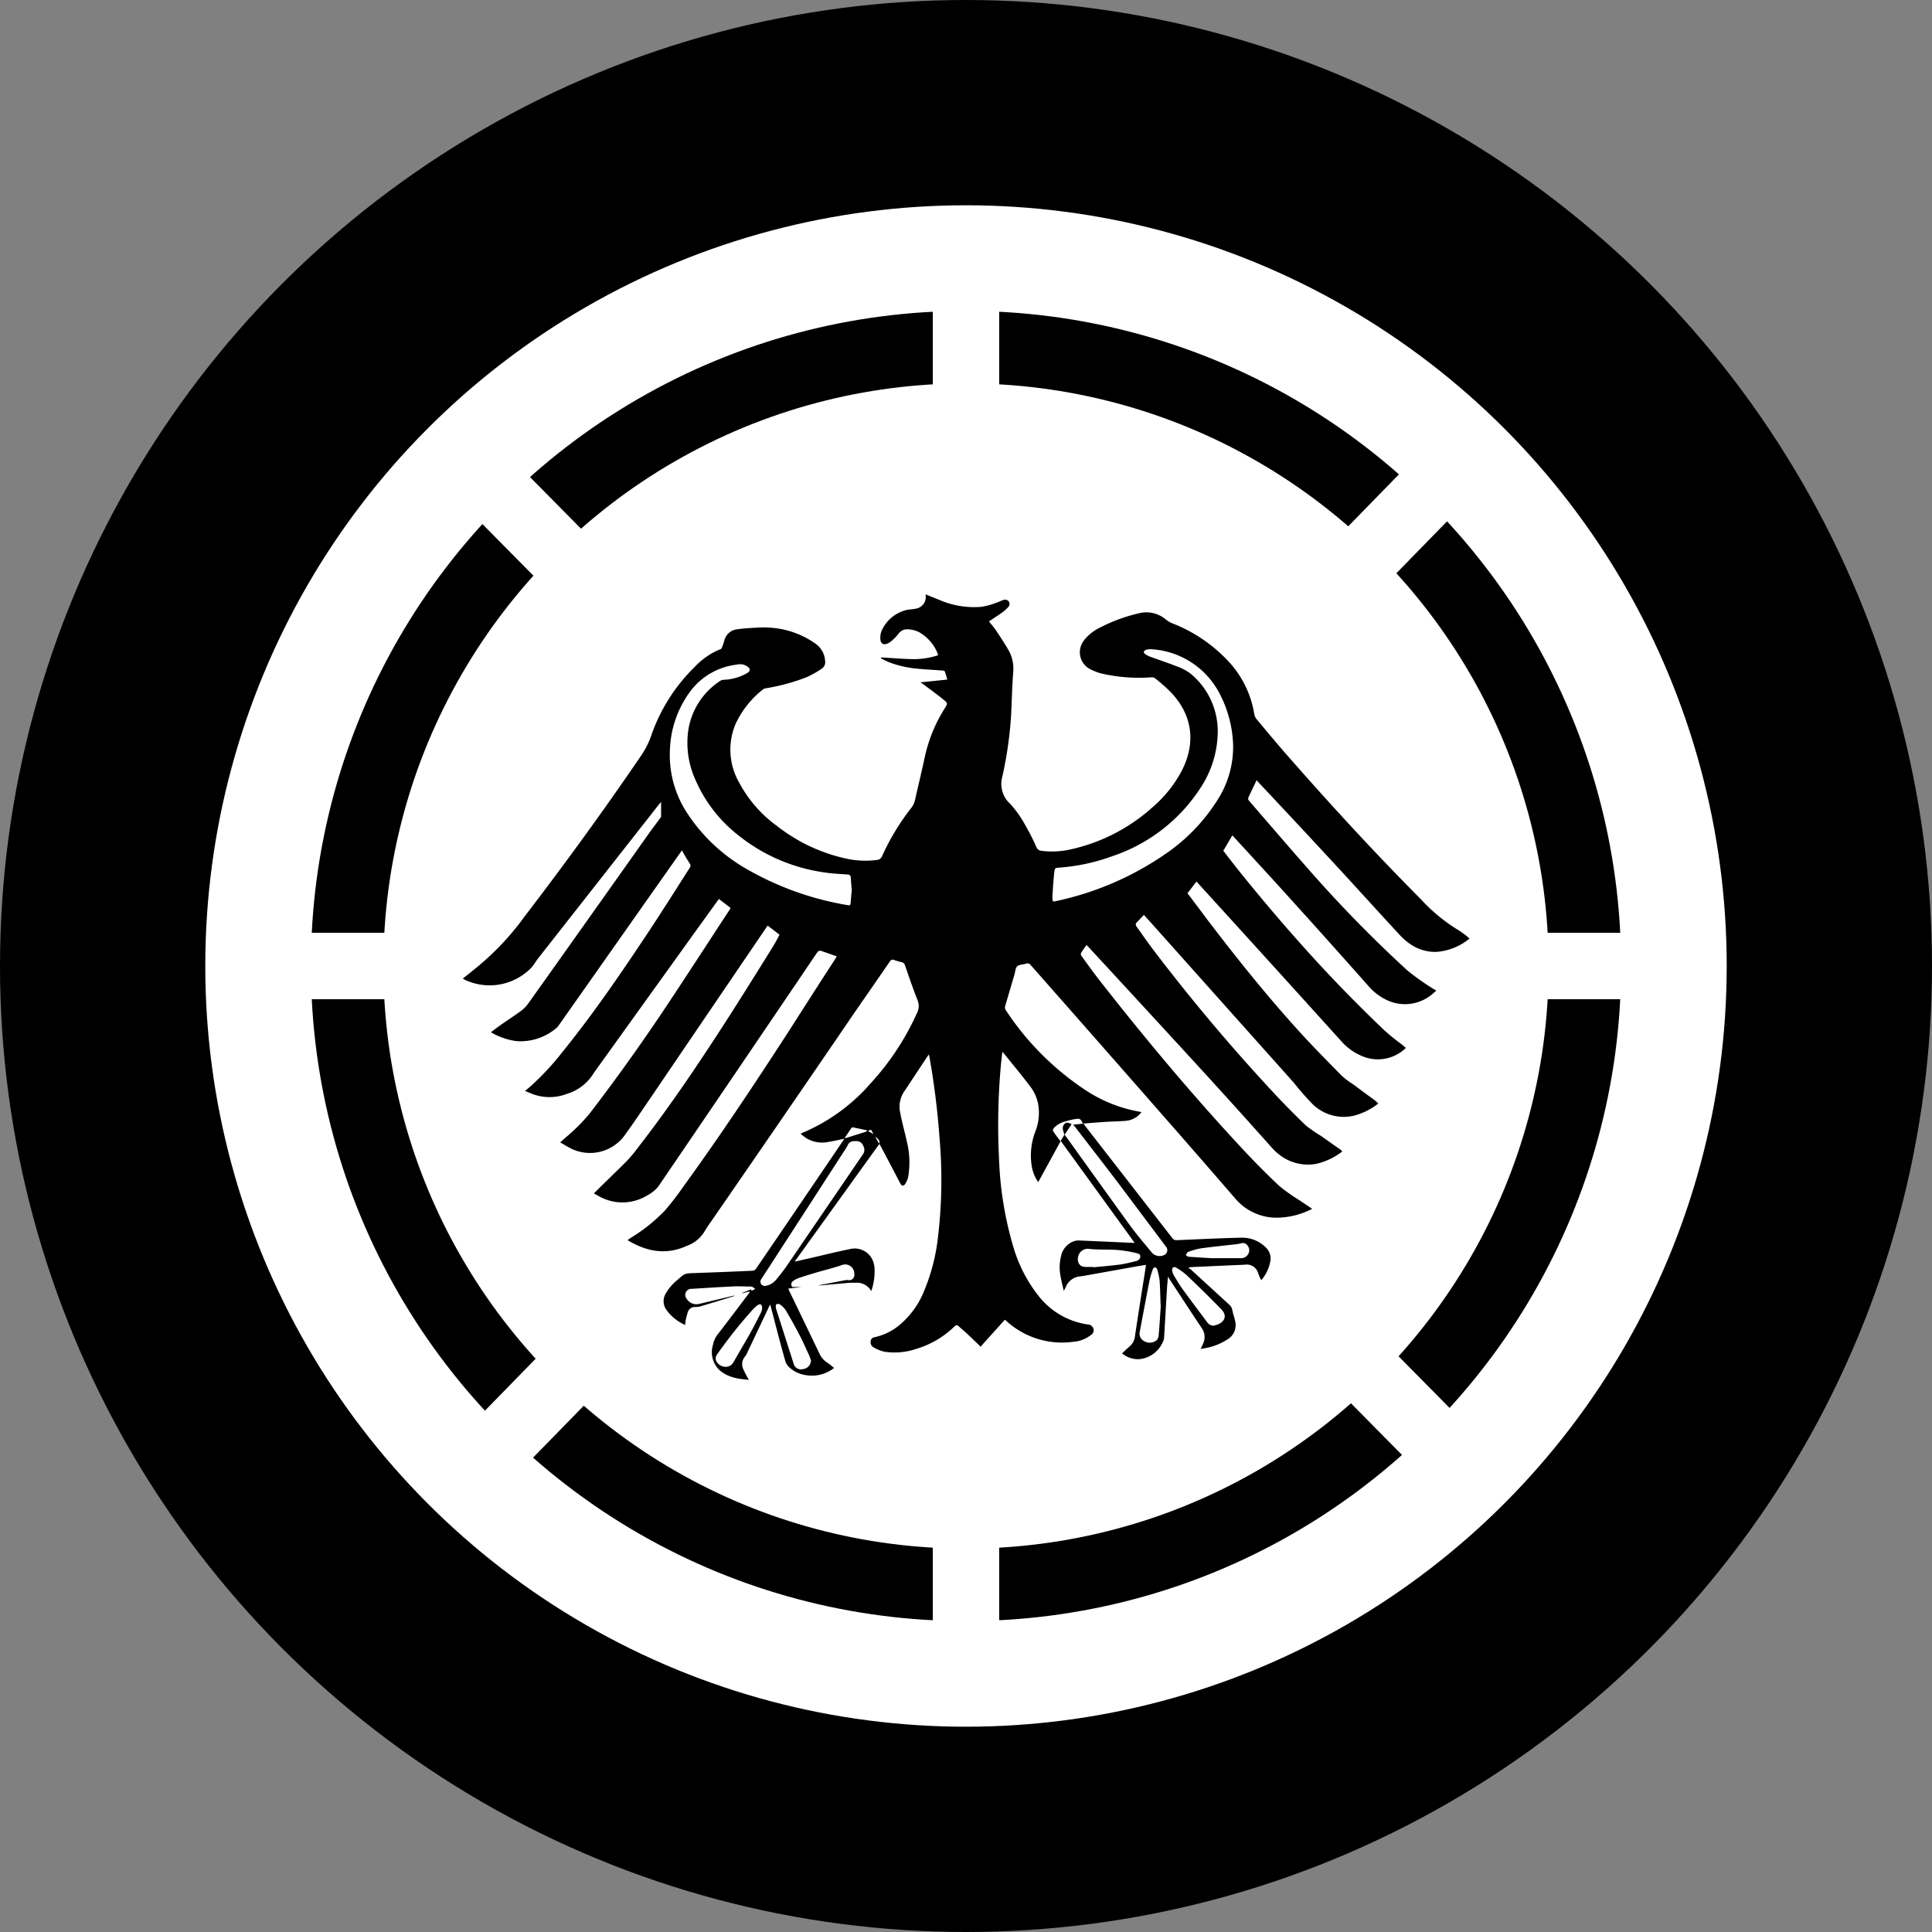 <svg xmlns="http://www.w3.org/2000/svg" viewBox="0 0 366 366"><rect x="0" y="0" width="366" height="366" fill="#808080" stroke="none"/><defs><style>.a{fill:#fff;}</style></defs><circle cx="183" cy="183" r="183"/><circle class="a" cx="183" cy="183" r="144.11"/><circle cx="183" cy="183" r="124.1"/><circle class="a" cx="183" cy="183" r="110.37"/><rect class="a" x="176.71" y="54.33" width="12.58" height="257.34"/><rect class="a" x="54.33" y="176.71" width="257.34" height="12.58"/><polygon class="a" points="279.5 271.67 270.6 280.69 86.5 94.33 95.4 85.31 279.5 271.67"/><polygon class="a" points="87.65 271.56 96.54 280.69 278.35 94.44 269.46 85.31 87.65 271.56"/><path d="M141.93,244.67l-1.32.34v-.08l1.69-.68.06.29.69-.35a1.27,1.27,0,0,0-1.14-.47c-1.1,0-2.2-.09-3.29,0-2.53.11-5.06.29-7.58.44a1.15,1.15,0,0,0-1.22,1.06,1.13,1.13,0,0,0,.22.75,2.16,2.16,0,0,0,2.38,1.05l6.45-1.54.34-.07a1.61,1.61,0,0,1-.28.17c-2.08.64-4.16,1.28-6.25,1.9a3.38,3.38,0,0,1-1,.12,1.38,1.38,0,0,0-1.39,1,13.11,13.11,0,0,0-.41,1.64,6.53,6.53,0,0,0-.08.76,8.64,8.64,0,0,1-3.66-3,2.85,2.85,0,0,1,0-3,9.35,9.35,0,0,1,2.22-2.55c1.37-1.23,1.37-1.21,3.21-1.28,3.66-.13,7.32-.27,11-.44a.88.88,0,0,0,.63-.35q8.3-12.16,16.55-24.34c.06-.09.11-.2.18-.31-1,.2-2,.44-3,.6a5.82,5.82,0,0,1-4.18-.71c-.37-.26-.73-.53-1.08-.83l.29-.16a35.27,35.27,0,0,0,13-9.43,50,50,0,0,0,8.82-13.43,2.87,2.87,0,0,0,0-2.4c-.85-2.15-1.59-4.34-2.35-6.53a.79.79,0,0,0-.61-.56,14.52,14.52,0,0,1-1.43-.41.59.59,0,0,0-.8.25v0c-2.38,3.47-4.78,6.91-7.16,10.37q-13.3,19.48-26.68,38.86a24.07,24.07,0,0,0-1.37,2.08,6.45,6.45,0,0,1-3.27,2.59c-3.91,1.78-7.61,1.11-11.23-1.09l.58-.41a32.24,32.24,0,0,0,6.5-5.19,55.25,55.25,0,0,0,3.53-4.59c6.86-9.45,13.32-19.18,19.69-29,3-4.68,6-9.39,9.05-14.08.09-.14.17-.28.29-.49l-2.4-.84c-1-.35-1-.35-1.61.54q-14.88,22-29.8,43.9a6.3,6.3,0,0,1-2,1.63,9,9,0,0,1-9.28.19l-.79-.43-.1-.07c0-.05.07-.11.11-.15,2-2,4.1-4,6.1-6a28,28,0,0,0,2.2-2.66c5.37-6.91,10.29-14.14,15.06-21.46,3.56-5.47,7-11,10.46-16.56.43-.69.79-1.42,1.2-2.17-.39-.31-.75-.6-1.12-.88l-1.12-.86c-.12.17-.24.32-.34.48l-24.33,35.8c-.76,1.12-1.55,2.21-2.33,3.32a8.12,8.12,0,0,1-10.56,2.47c-.57-.31-1.12-.65-1.75-1l1-.9a35.56,35.56,0,0,0,4.56-4.54q7.41-9.66,14.17-19.78c4.12-6.18,8.15-12.42,12.22-18.63l.34-.56-2.22-1.71-4.62,6.4L113.1,202.41c-.25.36-.53.7-.74,1.07a9,9,0,0,1-5,3.76,9.18,9.18,0,0,1-7-.2l-.9-.37.81-.67a50.31,50.31,0,0,0,6.27-6.7c5.81-7.17,11-14.77,16.1-22.44,2.73-4.11,5.35-8.28,8-12.42a.68.68,0,0,0,0-.89c-.5-.78-1-1.6-1.45-2.45-.47.66-.92,1.28-1.35,1.9l-22,31.26a2.8,2.8,0,0,1-.58.61,10.48,10.48,0,0,1-7.43,2.36A12.82,12.82,0,0,1,93,195.55c.57-.43,1.09-.84,1.64-1.22,1.38-1,2.79-1.88,4.14-2.88a6.74,6.74,0,0,0,1.39-1.48q11.31-15.9,22.58-31.83c.75-1.06,1.54-2.09,2.31-3.14a.63.63,0,0,0,.18-.34v-2.74l-.39.45L102,181.48c-.5.63-.88,1.36-1.43,1.93a11,11,0,0,1-12.49,2.21c-.13-.06-.25-.15-.41-.24.86-.67,1.67-1.32,2.5-2a51,51,0,0,0,9.11-9.63c7.66-10,15.09-20.2,22.19-30.63a15.86,15.86,0,0,0,1.85-3.62,33.43,33.43,0,0,1,8.35-13.22,13.62,13.62,0,0,1,4.83-3.31c.13,0,.23-.22.29-.36.15-.39.29-.78.4-1.18a2.83,2.83,0,0,1,2.39-2.21c1.47-.2,3-.28,4.46-.35a18.78,18.78,0,0,1,2.6.1,16.58,16.58,0,0,1,7.75,2.9,4.27,4.27,0,0,1,1.92,3.35,1.47,1.47,0,0,1-.65,1.47,19.84,19.84,0,0,1-2.81,1.58,38.13,38.13,0,0,1-7.78,2.12,1,1,0,0,0-.5.19,18,18,0,0,0-5.17,6.45A12.49,12.49,0,0,0,140,148.2a24.14,24.14,0,0,0,7.19,8.27,32.4,32.4,0,0,0,13,6.16,16.79,16.79,0,0,0,5.91.28,1.12,1.12,0,0,0,1-.72,44.31,44.31,0,0,1,5.55-9.16,3.91,3.91,0,0,0,.7-1.52c.61-2.73,1.28-5.44,1.86-8.18a28.54,28.54,0,0,1,3.79-9.18c.53-.86.57-.93-.22-1.58-1.22-1-2.51-1.92-3.77-2.87-.16-.13-.34-.24-.64-.44l5.09-.52c-.16-.53-.28-1-.46-1.5,0-.12-.28-.2-.43-.21-1.58-.13-3.16-.19-4.73-.35a19.85,19.85,0,0,1-5.53-1.27c-.49-.2-.95-.45-1.43-.69v-.15h.55c1.89.11,3.78.28,5.68.3a14.81,14.81,0,0,0,4.57-.73.74.74,0,0,0,0-.21A8.06,8.06,0,0,0,174,119.7a5.33,5.33,0,0,0-2-.48,2,2,0,0,0-1.8.85,9,9,0,0,1-1.28,1.33,3,3,0,0,1-.7.47c-.78.4-1.39.09-1.44-.78a3.4,3.4,0,0,1,.22-1.55,6.93,6.93,0,0,1,4.81-4c.54-.11,1.1-.1,1.63-.23a2.21,2.21,0,0,0,1.92-2.46v-.25l3.11,1.26a16.57,16.57,0,0,0,7.34,1.11,12.8,12.8,0,0,0,2.78-.73c.52-.16,1-.43,1.53-.59a.86.86,0,0,1,1,.32A.83.83,0,0,1,191,115a6.2,6.2,0,0,1-1.11,1c-.82.59-1.67,1.14-2.54,1.72.48.61.94,1.12,1.32,1.68.83,1.26,1.68,2.52,2.42,3.83a7,7,0,0,1,.86,4c-.21,2.77-.27,5.56-.41,8.34a73.83,73.83,0,0,1-1.68,11.65,5.06,5.06,0,0,0,1.52,5.07,20.38,20.38,0,0,1,2.83,4,41.07,41.07,0,0,1,2.1,4.13,1.15,1.15,0,0,0,1,.76,15.67,15.67,0,0,0,5.46-.26A34.13,34.13,0,0,0,218.25,153a23.71,23.71,0,0,0,5.63-7c2.76-5.39,2-10.73-2.26-15.05-.87-.85-1.79-1.65-2.74-2.41a1.22,1.22,0,0,0-.76-.23,31.72,31.72,0,0,1-9.71-.78,11.65,11.65,0,0,1-1.8-.72,3.6,3.6,0,0,1-1.68-4.82,3.92,3.92,0,0,1,.44-.7,8.4,8.4,0,0,1,2.85-2.31,31,31,0,0,1,7.51-2.79,5.66,5.66,0,0,1,5.16,1.2,5.3,5.3,0,0,0,1.29.73,28.7,28.7,0,0,1,11,7.68,19.09,19.09,0,0,1,4.43,9.47,2,2,0,0,0,.47,1c1.74,2.1,3.49,4.2,5.28,6.26,8.33,9.52,16.88,18.84,25.8,27.81a32.71,32.71,0,0,0,7.19,5.91,15.48,15.48,0,0,1,1.34.95c.24.18.46.39.71.6a11.24,11.24,0,0,1-6.3,2.53,8.34,8.34,0,0,1-5-1.52,12,12,0,0,1-2-1.76c-4.25-4.6-8.45-9.25-12.7-13.85q-6.94-7.5-14-15c-.12-.13-.23-.27-.34-.41l-1.36,2.85c-.36.75-.35.75.17,1.35,3.73,4.29,7.41,8.62,11.18,12.87a243.25,243.25,0,0,0,18.44,18.87,39,39,0,0,0,3.6,2.67c.61.43,1.26.81,2,1.27l-.62.54a8,8,0,0,1-9.22,1,10.42,10.42,0,0,1-3-2.4q-7.34-8.3-14.77-16.5c-3.42-3.8-6.9-7.56-10.35-11.33l-.67-.73-1.72,2.92c1,1.28,2,2.58,3,3.85,6.33,7.84,12.91,15.44,19.93,22.66q3.71,3.82,7.57,7.49a40.16,40.16,0,0,0,3.34,2.7l.75.65a7.59,7.59,0,0,1-8.31,1.54,10.7,10.7,0,0,1-3.93-2.82q-12.82-14.2-25.72-28.36L226.66,167l-1.7,2.22c1.26,1.66,2.5,3.31,3.76,5,5.56,7.3,11.3,14.47,17.48,21.26,2.59,2.85,5.3,5.58,8,8.33a15.63,15.63,0,0,0,2.12,1.59c1.34,1,2.69,2,4,2.95.27.2.5.44.79.7a12.65,12.65,0,0,1-4.67,2.32,8.46,8.46,0,0,1-7.83-2.25c-1.23-1.27-2.4-2.61-3.5-4l-27.33-30.61-1.08-1.19c-.52.54-1,1.05-1.5,1.6a.63.63,0,0,0,.07.55c1.11,1.56,2.2,3.14,3.36,4.66a354.65,354.65,0,0,0,23.24,27.52c1.78,1.89,3.61,3.73,5.49,5.54a26.41,26.41,0,0,0,2.89,2l3.67,2.59a3,3,0,0,1,.37.34,12.49,12.49,0,0,1-4.94,2.36,8.76,8.76,0,0,1-6.31-1.25,10.55,10.55,0,0,1-2.27-2q-5.85-6.57-11.78-13.07-11.33-12.37-22.74-24.71l-.41-.43a17,17,0,0,0-1.06,1.55.61.61,0,0,0,.12.56c1.09,1.49,2.16,3,3.3,4.46,8.67,11.09,17.7,21.89,27.31,32.2,2.2,2.36,4.47,4.66,6.83,6.87a33.68,33.68,0,0,0,3.86,2.74l2.38,1.6a14.82,14.82,0,0,1-7,1.68,10.27,10.27,0,0,1-7.53-3.58q-6.68-7.73-13.42-15.41Q208,197.27,195.29,182.86a.75.75,0,0,0-.93-.3c-.55.18-1.26.15-1.64.49s-.37,1-.54,1.58c-.59,2-1.19,4-1.77,6a.9.9,0,0,0,.09.68,53.22,53.22,0,0,0,15.16,15.22,27.05,27.05,0,0,0,10.37,4.1l.19.09a4.14,4.14,0,0,1-2.85,1.6c-1.26.12-2.53.12-3.79.2-1.41.09-2.82.21-4.32.32l.33.48,16.5,21.23a.9.9,0,0,0,.83.39c4.08-.17,8.15-.38,12.23-.47a6.33,6.33,0,0,1,4.73,1.93,2.88,2.88,0,0,1,.8,2.38,7.6,7.6,0,0,1-1.74,3.74c-.11-.21-.2-.34-.26-.48l-.32-.79a2.23,2.23,0,0,0-2.56-1.66c-3.38.14-6.75.3-10.13.45l-.38.05-.12.15a2.91,2.91,0,0,1,.42.25l7.26,6.65a1.67,1.67,0,0,1,.59,1c.14.75.42,1.47.57,2.22a3.12,3.12,0,0,1-1.33,3.28,11.41,11.41,0,0,1-4.56,1.79l-.54.1h-.13c.17-.36.36-.7.5-1.06a2.91,2.91,0,0,0-.27-2.84c-2.1-3.14-4.16-6.31-6.24-9.47,0-.07-.1-.13-.21-.28,0,.65-.09,1.22-.13,1.79l-.57,9.68a1.94,1.94,0,0,1-.12.58,5.43,5.43,0,0,1-4.67,3.56,4.74,4.74,0,0,1-3.18-1.11c.54-.5,1.07-1,1.57-1.44a2.88,2.88,0,0,0,.87-1.73c.65-4.44,1.37-8.88,2.07-13.32v-.28c-.72.13-1.42.23-2.11.36l-9.71,1.74c-.3.06-.6.06-.89.12a3.21,3.21,0,0,0-2.4,1.85,4.53,4.53,0,0,1-.45.84c-.21-1-.46-1.91-.62-2.88A8.57,8.57,0,0,1,201,238a3.8,3.8,0,0,1,2.36-2.83,2.68,2.68,0,0,1,1.12-.17c3.38.14,6.75.3,10.13.45h.34l-14-19.31-4.27,7.8a7.29,7.29,0,0,1-1.24-3.1,12.76,12.76,0,0,1,.66-6.39,9.63,9.63,0,0,0,.51-5.59,8.21,8.21,0,0,0-1.23-2.75c-1.69-2.27-3.51-4.44-5.29-6.65a1.2,1.2,0,0,0-.21-.17c-.08.73-.16,1.4-.23,2.07a125.38,125.38,0,0,0-.39,18.18A66.55,66.55,0,0,0,192,236.32a27.32,27.32,0,0,0,4.8,9.25,14.45,14.45,0,0,0,9.35,5.35,1.11,1.11,0,0,1,1,.83,1,1,0,0,1-.45,1.13,6.16,6.16,0,0,1-3.39,1.31,15.59,15.59,0,0,1-12.72-4l-.23-.18-4.59,5.1c-.92-.88-1.81-1.75-2.72-2.6-.48-.44-1-.85-1.46-1.29a.46.46,0,0,0-.71,0,17.53,17.53,0,0,1-7.32,4.32,12.76,12.76,0,0,1-6.07.52,7.27,7.27,0,0,1-2-.82,1.08,1.08,0,0,1-.54-1.2c.08-.5.37-.65.86-.75a10.82,10.82,0,0,0,4.14-1.92,16.16,16.16,0,0,0,5.12-6.83,36.69,36.69,0,0,0,2.58-9.82,91.7,91.7,0,0,0,.34-19.1,147.73,147.73,0,0,0-1.92-15.41l-.11-.45-.29.4c-1.48,2.23-2.95,4.48-4.44,6.71a5.13,5.13,0,0,0-.69,3.93c.33,1.82.85,3.59,1.24,5.4a16.4,16.4,0,0,1,.28,6.69,4.26,4.26,0,0,1-.53,1.33c-.33.54-.73.49-1-.08l-3.62-6.89-.32-.55c-5.35,7.43-10.66,14.82-16.06,22.31l3-.68c2.45-.56,4.89-1.18,7.35-1.67a3.73,3.73,0,0,1,4.57,2.42,5.14,5.14,0,0,1,.23,1.23,11.53,11.53,0,0,1-.63,4.28,3.1,3.1,0,0,0-2.79-1.59c-.62,0-1.24,0-1.85.06l-4.92.44H155l5.25-1h.4a1,1,0,0,0,1.19-.76,1.15,1.15,0,0,0,0-.32,1.75,1.75,0,0,0-1.59-1.88,1.8,1.8,0,0,0-.83.14c-1.62.55-3.29.95-4.93,1.43-1.07.32-2.13.65-3.18,1a3.92,3.92,0,0,0-.89.45c-.55.36-.61.59-.39,1.24h1.83v0l-2.51.31a3,3,0,0,0,.11.32q2.9,6,5.78,12a3.91,3.91,0,0,0,1.39,1.65c.47.3.89.68,1.38,1.06a6.74,6.74,0,0,1-5.44,1.35,5.81,5.81,0,0,1-3.17-1.58,2.59,2.59,0,0,1-.61-1c-1-3.51-1.88-7-2.82-10.56a1.28,1.28,0,0,0-.11-.2c-.11.24-.19.43-.28.61l-4.08,8.62a2.39,2.39,0,0,1-.36.59,2.22,2.22,0,0,0-.27,2.53,17.55,17.55,0,0,0,1,1.9c-2-.17-4-.44-5.6-1.87a4.69,4.69,0,0,1-1.22-4.7,4.87,4.87,0,0,1,1-2.16c1.9-2.45,3.76-4.93,5.63-7.4l.37-.51Zm19.42-76.12c-.07-.85-.13-1.56-.18-2.28,0-.41-.21-.58-.65-.61-1.48-.1-3-.17-4.42-.4a33.43,33.43,0,0,1-16.2-7,26.88,26.88,0,0,1-8.17-10.56,16.88,16.88,0,0,1-1.3-9.61,13.66,13.66,0,0,1,6-9.1,1.39,1.39,0,0,1,.65-.21,9.54,9.54,0,0,0,4.51-1.3c.49-.29.6-.72.16-1.08a2.69,2.69,0,0,0-1.14-.55,3.94,3.94,0,0,0-1.28.09,12.84,12.84,0,0,0-8.41,4.83,19.61,19.61,0,0,0-4,11.1,20,20,0,0,0,3.44,12.44A33.07,33.07,0,0,0,142,164.94a57.06,57.06,0,0,0,18.69,6.55c.35.06.42-.11.45-.35.07-.93.14-1.83.24-2.59Zm38.14,2.22h.24A57.44,57.44,0,0,0,220.45,162a34.79,34.79,0,0,0,10-10.15A18.59,18.59,0,0,0,233.6,141a22.5,22.5,0,0,0-2.35-9.2,16.06,16.06,0,0,0-3.81-5,15.63,15.63,0,0,0-9.19-3.8,3.25,3.25,0,0,0-1.12.09.76.76,0,0,0-.46.45c0,.11.22.34.39.45a4.4,4.4,0,0,0,.84.42c1.64.6,3.3,1.14,4.93,1.79a9.62,9.62,0,0,1,2.68,1.39,14.17,14.17,0,0,1,5.16,11.78,19.58,19.58,0,0,1-3.17,9.77,31.92,31.92,0,0,1-16.62,13,37.32,37.32,0,0,1-10.16,2.22c-.83.06-.9.07-1,.91-.17,1.57-.26,3.15-.36,4.72a3,3,0,0,0,.13.78ZM145,243.6a3.28,3.28,0,0,0,1.88-1c.71-.86,1.43-1.72,2.06-2.64q7.26-10.62,14.51-21.25a1.49,1.49,0,0,0,.1-1.62,1.39,1.39,0,0,0-1.31-.92c-.64,0-1.3,0-1.64.76a9.66,9.66,0,0,1-.72,1.19q-7.2,11.15-14.41,22.27c-.41.63-.83,1.25-1.22,1.89a.81.81,0,0,0,.75,1.32Zm56.67-28.67.36.5c4,5.56,8,11.14,12,16.67,1.33,1.82,2.82,3.54,4.26,5.29a2,2,0,0,0,2.21.38,1,1,0,0,0,.57-1.29,1.05,1.05,0,0,0-.17-.29l-9-12c-2.67-3.52-5.38-7-8.07-10.5-.15-.2-.33-.39-.52-.63l1.87-.19c-.55-1-.58-1-1.6-.85a13.11,13.11,0,0,0-1.75.42,4.46,4.46,0,0,0-2.21,1.28.68.68,0,0,0-.13.55c.43.65.91,1.26,1.4,1.94Zm18.2,32.39c-.06-1.6-.08-3.16-.19-4.72a11.63,11.63,0,0,0-.48-2.18.56.56,0,0,0-.43-.33c-.11,0-.31.19-.36.33a15.16,15.16,0,0,0-.61,2c-.65,3.3-1.27,6.6-1.89,9.9a1.59,1.59,0,0,0,.95,1.8,2,2,0,0,0,2.31-.29,1.43,1.43,0,0,0,.32-.76C219.67,251.11,219.78,249.2,219.9,247.32Zm10,3.82a6.32,6.32,0,0,0,.85-.24c1.42-.6,1.72-1.77.66-2.85q-3.18-3.26-6.47-6.38a12,12,0,0,0-2.09-1.52c-.44-.29-.84,0-.76.54a2.84,2.84,0,0,0,.3.89c.54.89,1.07,1.8,1.68,2.65,1.53,2.11,3.11,4.19,4.67,6.29a1.46,1.46,0,0,0,1.21.62Zm-92.41,7.79a1.62,1.62,0,0,0,1.5-.9c1-1.73,2-3.44,3-5.18.76-1.36,1.47-2.76,2.18-4.15a2.42,2.42,0,0,0,.24-.95.78.78,0,0,0-.25-.63c-.11-.08-.44,0-.6.13a6.13,6.13,0,0,0-.89.8,88.71,88.71,0,0,0-6.8,8.54,1.19,1.19,0,0,0,0,1.49,2,2,0,0,0,1.67.85Zm16.12-1.34c-.08-.26-.17-.53-.27-.78-.61-1.31-1.19-2.64-1.86-3.92-.83-1.61-1.72-3.19-2.64-4.74a4.11,4.11,0,0,0-1.1-1.06.82.82,0,0,0-.65,0c-.08,0-.08.34-.09.52a1,1,0,0,0,.06.35q1.68,5.26,3.37,10.54a1.42,1.42,0,0,0,1.72.86,1.69,1.69,0,0,0,1.51-1.77ZM207.07,240v.08c1.72-.17,3.45-.3,5.16-.53a28.26,28.26,0,0,0,3.16-.7,1,1,0,0,0,.57-.51c.18-.51,0-.78-.59-.93a24.65,24.65,0,0,0-3.62-.61c-1.84-.14-3.7,0-5.54-.22a1.87,1.87,0,0,0-2,1.66,1.78,1.78,0,0,0,0,.61,1.3,1.3,0,0,0,1.15,1.14A14,14,0,0,0,207.07,240Zm22.78-1.65h5.07a1.55,1.55,0,0,0,1.62-.94,1.39,1.39,0,0,0-.21-1.45,1.06,1.06,0,0,0-1.27-.41,11.24,11.24,0,0,1-1.63.24c-2,.23-4,.43-6,.71a13.19,13.19,0,0,0-2.38.68c-.19.07-.28.4-.41.61.18.1.36.28.55.29,1.75.13,3.5.22,4.66.29Zm-65.65-24v-.23l-2.64-.56a.36.36,0,0,0-.25.11c-.43.62-.85,1.24-1.27,1.87l.07.09Zm1.55.92.79,1.38c.2-.39,0-.83-.79-1.35Zm-1.32-1,1,.54v-.07L165,214Z"/><path d="M201.65,215c-.2-.75-.57-1.38-.07-2s.91-.19,1.44-.06Z"/></svg>